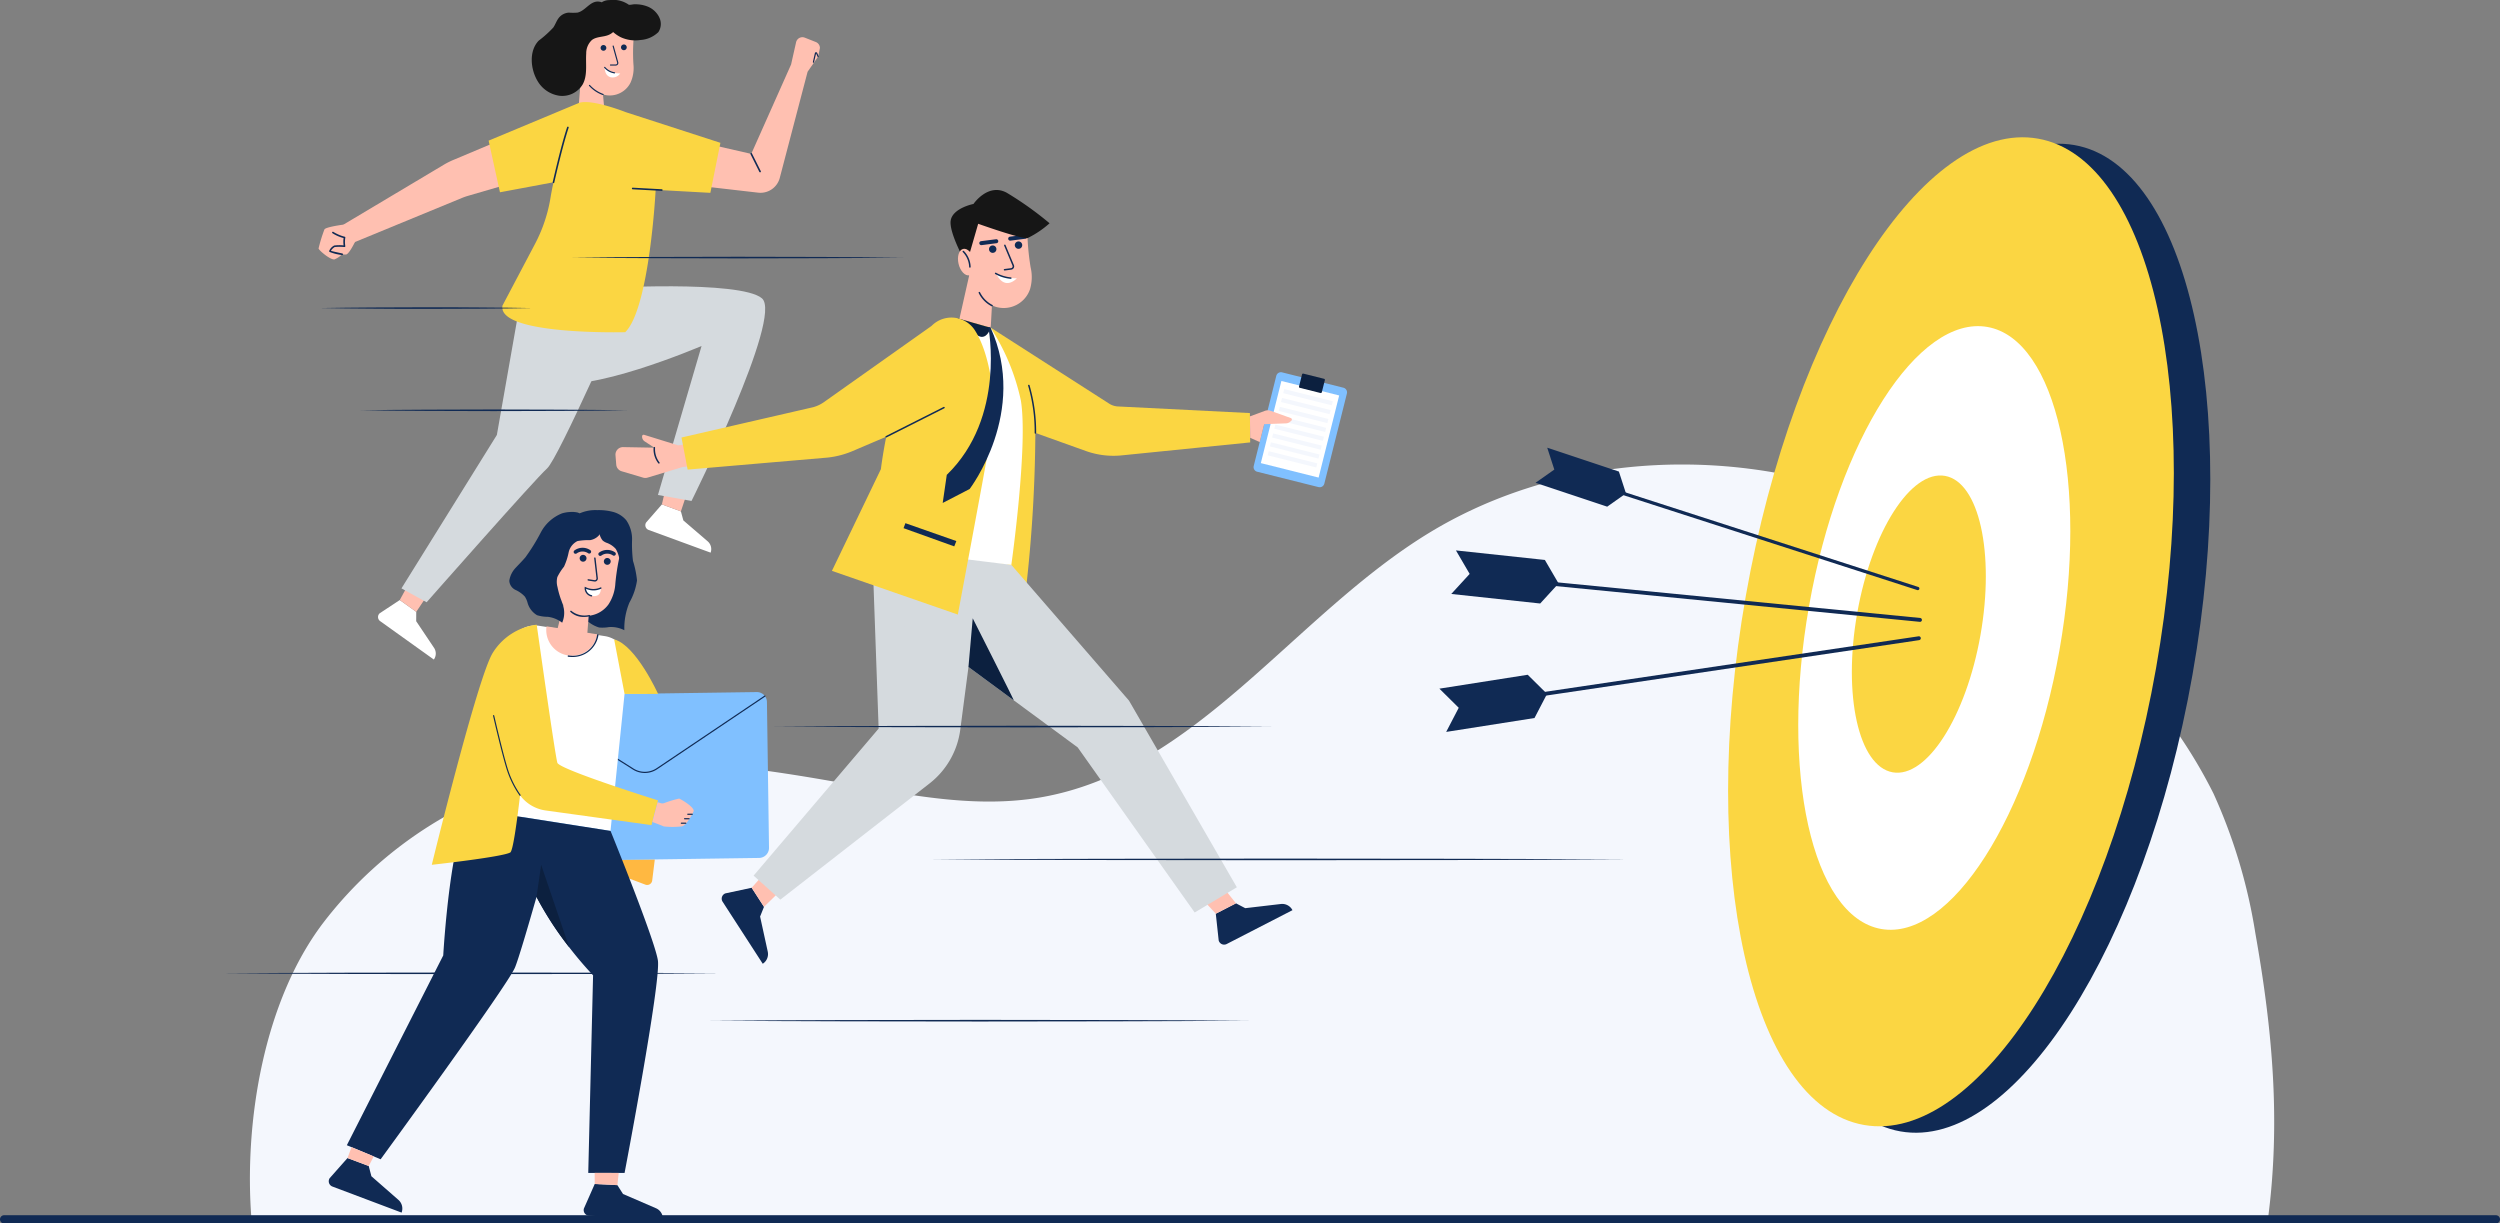 <svg xmlns="http://www.w3.org/2000/svg" xmlns:xlink="http://www.w3.org/1999/xlink" width="269.912" height="132.094" viewBox="0 0 269.912 132.094">
  <rect x="0" y="0" width="269.912" height="132.094" fill="#808080" stroke="none"/>
  <defs>
    <clipPath id="clip-path">
      <rect id="Rectangle_11205" data-name="Rectangle 11205" width="269.912" height="132.094" transform="translate(0 0)" fill="none"/>
    </clipPath>
  </defs>
  <g id="Group_26310" data-name="Group 26310" clip-path="url(#clip-path)">
    <path id="Path_47220" data-name="Path 47220" d="M328.986,692.587h217.7c1.388-10.553.5-20.411-1.356-30.891a58.472,58.472,0,0,0-4.516-15.075,54.288,54.288,0,0,0-10.245-14.162c-9.473-9.766-21.585-17.161-34.88-20.053s-27.753-1.072-39.4,5.964c-14.739,8.907-25.261,25.831-42.245,28.68-6.545,1.1-13.231-.126-19.763-1.3-10.309-1.857-20.913-3.6-31.194-1.593a44.064,44.064,0,0,0-26.365,16.421c-6.4,8.429-8.571,21.458-7.739,32.011" transform="translate(-301.831 -560.938)" fill="#f4f7fd"/>
    <path id="Path_47221" data-name="Path 47221" d="M850.738,663.577l2.054.753.264.975,2.624,2.255a1.111,1.111,0,0,1,.319,1.225l-6.693-2.452a.543.543,0,0,1-.267-.806Z" transform="translate(-779.278 -609.118)" fill="#fff"/>
    <path id="Path_47222" data-name="Path 47222" d="M873.377,645.438l-.589,1.771-2.054-.753.357-1.531Z" transform="translate(-799.274 -591.998)" fill="#ffc0b1"/>
    <path id="Path_47223" data-name="Path 47223" d="M499.717,789.387l1.779,1.274-.006,1.011,1.926,2.874a1.111,1.111,0,0,1-.02,1.266l-5.8-4.15a.542.542,0,0,1-.042-.848Z" transform="translate(-456.556 -724.604)" fill="#fff"/>
    <path id="Path_47224" data-name="Path 47224" d="M528.733,773.678l-1.04,1.549-1.779-1.274.753-1.38Z" transform="translate(-482.753 -709.17)" fill="#ffc0b1"/>
    <path id="Path_47225" data-name="Path 47225" d="M694.18,376.918c.405-.142,15.625-.976,17.92,1.011s-7.608,21.871-7.608,21.871l-3.626-.645,4.711-16.087s-12.562,5.381-16.428,3.772-2.9-9.923-2.9-9.923Z" transform="translate(-629.832 -345.715)" fill="#d5dade"/>
    <path id="Path_47226" data-name="Path 47226" d="M541.2,380.209l-2.77,15.756L528.129,412.53l2.717,1.5s11.761-13.349,13-14.443,8.516-17.739,8.516-17.739Z" transform="translate(-484.786 -349.006)" fill="#d5dade"/>
    <path id="Path_47227" data-name="Path 47227" d="M468.533,185.72l-4.813,2.025a8.561,8.561,0,0,0-1.067.54l-10.8,6.444.936,2.005,11.87-4.888a6.23,6.23,0,0,1,.622-.218l4.244-1.238Z" transform="translate(-414.771 -170.479)" fill="#ffc0b1"/>
    <path id="Path_47228" data-name="Path 47228" d="M421.8,295.478s-1.928.249-2.057.524a16.353,16.353,0,0,0-.63,2.046c0,.174,1.246,1.246,1.71,1.188a2.513,2.513,0,0,0,.839-.562,1.236,1.236,0,0,0,.444.025c.326-.088.934-1.341.934-1.341s-.8-1.944-1.24-1.88" transform="translate(-384.718 -271.227)" fill="#ffc0b1"/>
    <path id="Path_47229" data-name="Path 47229" d="M434.483,307.407l-.018,0a5.154,5.154,0,0,1-1.354-.336.118.118,0,0,1-.026-.119,1.128,1.128,0,0,1,.542-.574,4.444,4.444,0,0,1,1.006-.011,2.8,2.8,0,0,1,0-.79,4.051,4.051,0,0,1-1.205-.527.087.087,0,1,1,.115-.13,4.449,4.449,0,0,0,1.218.513.087.087,0,0,1,.059.111,2.67,2.67,0,0,0,0,.9.087.087,0,0,1-.022.073.088.088,0,0,1-.071.028,5.193,5.193,0,0,0-1.049,0,1.033,1.033,0,0,0-.41.412c.185.057.8.193,1.232.282a.087.087,0,0,1-.018.172" transform="translate(-397.538 -279.874)" fill="#102a54"/>
    <path id="Path_47230" data-name="Path 47230" d="M762.757,86.445h0a1.36,1.36,0,0,1-1.356-1.465l.368-4.735h1.922l.42,4.72a1.36,1.36,0,0,1-1.355,1.481" transform="translate(-698.91 -73.659)" fill="#ffc0b1"/>
    <path id="Path_47231" data-name="Path 47231" d="M759.419,32.128H765.5l-.051.377a19.726,19.726,0,0,0-.144,3.935,3.855,3.855,0,0,1-.317,1.982,2.509,2.509,0,0,1-3.261,1.16c-1.224-.563-3.119-2.328-2.31-7.454" transform="translate(-696.916 -29.492)" fill="#ffc0b1"/>
    <path id="Path_47232" data-name="Path 47232" d="M803.047,62.151h-.562a.064.064,0,1,1,0-.128h.562a.154.154,0,0,0,.148-.2l-.487-1.759a.064.064,0,1,1,.123-.034l.487,1.759a.282.282,0,0,1-.272.357" transform="translate(-736.567 -55.065)" fill="#102a54"/>
    <path id="Path_47233" data-name="Path 47233" d="M790.743,59.54a.309.309,0,1,1-.309-.309.309.309,0,0,1,.309.309" transform="translate(-725.281 -54.37)" fill="#102a54"/>
    <path id="Path_47234" data-name="Path 47234" d="M817.581,58.8a.309.309,0,1,1-.309-.309.309.309,0,0,1,.309.309" transform="translate(-749.916 -53.689)" fill="#102a54"/>
    <path id="Path_47235" data-name="Path 47235" d="M776.243,112.746a.062.062,0,0,1-.02,0,3.652,3.652,0,0,1-1.488-1,.064.064,0,0,1,.1-.083,3.591,3.591,0,0,0,1.43.957.064.064,0,0,1-.02.125" transform="translate(-711.139 -102.48)" fill="#102a54"/>
    <path id="Path_47236" data-name="Path 47236" d="M797.177,89.337a2.236,2.236,0,0,1-1.678-.642s-.041.873.632,1.055a.974.974,0,0,0,1.046-.412" transform="translate(-730.213 -81.416)" fill="#fff"/>
    <path id="Path_47237" data-name="Path 47237" d="M795.845,88.627h-.006a1.8,1.8,0,0,1-1.1-.608.064.064,0,0,1,.1-.082,1.7,1.7,0,0,0,1.013.562.064.064,0,0,1-.006.128" transform="translate(-729.502 -80.699)" fill="#102a54"/>
    <path id="Path_47238" data-name="Path 47238" d="M713.334,1.993a1.877,1.877,0,0,0-.09-.2A2.4,2.4,0,0,0,711.894.662a3.569,3.569,0,0,0-.94-.189,3.979,3.979,0,0,0-.479,0,2.245,2.245,0,0,1-.464.052,2.944,2.944,0,0,0-2.086-.51A1.522,1.522,0,0,0,707.16.2a.829.829,0,0,0-.074.054c-1.17-.421-1.666.906-2.638,1.113a6.1,6.1,0,0,1-.925,0,1.5,1.5,0,0,0-1.052.528c-.268.319-.39.735-.624,1.079a11.641,11.641,0,0,1-1.565,1.409c-1.116,1.134-.885,3.173-.1,4.424a3.25,3.25,0,0,0,2.349,1.538A2.579,2.579,0,0,0,705,9.149c.568-.988.324-2.219.4-3.356a1.963,1.963,0,0,1,.612-1.466c.49-.377,1.184-.309,1.761-.533a1.8,1.8,0,0,0,.535-.329,3.8,3.8,0,0,0,.818.556,3.75,3.75,0,0,0,2.147.3,3.053,3.053,0,0,0,1.916-.85,1.586,1.586,0,0,0,.147-1.479" transform="translate(-642.109 -0.004)" fill="#161616"/>
    <path id="Path_47239" data-name="Path 47239" d="M921.727,49.444l-1.2-.474a.7.7,0,0,0-.935.5l-.54,2.4-4.3,9.651L909.3,60.271l-1.124,4.593,7.324.843a2.155,2.155,0,0,0,2.331-1.594l3.005-11.462,1.138-1.633.192-.927a.7.7,0,0,0-.441-.648" transform="translate(-833.643 -44.906)" fill="#ffc0b1"/>
    <path id="Path_47240" data-name="Path 47240" d="M1069.373,69.829l-.014,0a.064.064,0,0,1-.048-.077l.217-.955a.132.132,0,0,1,.25-.025l.165.37a.064.064,0,0,1-.117.052l-.165-.37-.225.956a.064.064,0,0,1-.062.05" transform="translate(-981.551 -63.056)" fill="#102a54"/>
    <path id="Path_47241" data-name="Path 47241" d="M988.3,203.434a.087.087,0,0,1-.078-.048l-.951-1.905a.088.088,0,1,1,.157-.078l.951,1.905a.087.087,0,0,1-.039.117.085.085,0,0,1-.039.009" transform="translate(-906.239 -184.829)" fill="#102a54"/>
    <path id="Path_47242" data-name="Path 47242" d="M657.64,135.355s-3.79-1.5-5.089-.992h0l-.054.022-9.678,4.04L644.043,144l5.778-1.08c-.126.591-.236,1.158-.322,1.68a16.373,16.373,0,0,1-1.679,4.99l-3.5,6.632c-.635,3.243,13.248,2.884,13.248,2.884,2.627-2.575,3.285-15.371,3.285-15.371l5.906.325,1.086-5.4Z" transform="translate(-590.065 -123.24)" fill="#fbd642"/>
    <path id="Path_47243" data-name="Path 47243" d="M727.152,172.641l-.019,0a.088.088,0,0,1-.066-.1c.009-.039.895-3.969,1.556-5.935a.087.087,0,1,1,.166.056c-.658,1.957-1.542,5.878-1.551,5.917a.088.088,0,0,1-.085.068" transform="translate(-667.395 -152.873)" fill="#102a54"/>
    <path id="Path_47244" data-name="Path 47244" d="M834.461,247.252h0l-3.143-.17a.087.087,0,1,1,.009-.175l3.143.17a.088.088,0,0,1,0,.175" transform="translate(-763.012 -226.644)" fill="#102a54"/>
    <path id="Path_47245" data-name="Path 47245" d="M817.7,572.865l-1.27.19-3.673-1.138a.165.165,0,0,0-.213.143.611.611,0,0,0,.275.568l1.044.68-3.331-.061a.815.815,0,0,0-.863.879l.082,1.012a.815.815,0,0,0,.58.715l2.325.69a.815.815,0,0,0,.467,0l3.844-1.161,1.072-.071Z" transform="translate(-743.218 -524.974)" fill="#ffc0b1"/>
    <path id="Path_47246" data-name="Path 47246" d="M860.35,589.748a.082.082,0,0,1-.056-.022,2.474,2.474,0,0,1-.521-1.7.082.082,0,0,1,.164.009,2.359,2.359,0,0,0,.469,1.574.082.082,0,0,1-.056.141" transform="translate(-789.211 -539.694)" fill="#102a54"/>
    <path id="Path_47247" data-name="Path 47247" d="M1270.961,287.933l3.106.4a1.779,1.779,0,0,1,1.547,1.655,27.715,27.715,0,0,0,.332,3.16,4.6,4.6,0,0,1-.074,2.4,3,3,0,0,1-3.686,1.869c-1.367-.428-3.577-2.534-3.366-7.684a1.9,1.9,0,0,1,2.141-1.8" transform="translate(-1164.677 -264.289)" fill="#ffc0b1"/>
    <path id="Path_47248" data-name="Path 47248" d="M1262.645,357.284h0a1.74,1.74,0,0,1-1.448-2.1l1.335-5.93,2.435.353-.334,6.055a1.74,1.74,0,0,1-1.987,1.626" transform="translate(-1157.653 -320.588)" fill="#ffc0b1"/>
    <path id="Path_47249" data-name="Path 47249" d="M1320.58,324.62a.082.082,0,0,1-.01-.163l.713-.091a.2.2,0,0,0,.157-.272l-.9-2.154a.082.082,0,1,1,.151-.063l.9,2.153a.361.361,0,0,1-.287.5l-.713.091h-.01" transform="translate(-1212.126 -295.414)" fill="#102a54"/>
    <path id="Path_47250" data-name="Path 47250" d="M1301.976,323.258a.4.4,0,1,1-.442-.342.4.4,0,0,1,.442.342" transform="translate(-1194.402 -296.413)" fill="#102a54"/>
    <path id="Path_47251" data-name="Path 47251" d="M1335.923,317.952a.4.4,0,1,1-.442-.342.4.4,0,0,1,.442.342" transform="translate(-1225.563 -291.542)" fill="#102a54"/>
    <path id="Path_47252" data-name="Path 47252" d="M1290.307,315.125l-1.612.207a.217.217,0,1,1-.055-.43l1.612-.206a.217.217,0,0,1,.055.43" transform="translate(-1182.709 -288.867)" fill="#102a54"/>
    <path id="Path_47253" data-name="Path 47253" d="M1328.1,309.266l-1.612.206a.217.217,0,0,1-.055-.43l1.612-.206a.217.217,0,1,1,.055.43" transform="translate(-1217.404 -283.489)" fill="#102a54"/>
    <path id="Path_47254" data-name="Path 47254" d="M1310.927,360.755a5.216,5.216,0,0,0,2.2.436s-1.245,1.413-2.2-.436" transform="translate(-1203.341 -331.149)" fill="#fff"/>
    <path id="Path_47255" data-name="Path 47255" d="M1310.487,359.3h-.008a4.177,4.177,0,0,1-1.679-.52.082.082,0,0,1,.086-.139,4.093,4.093,0,0,0,1.608.5.082.082,0,0,1-.007.163" transform="translate(-1201.353 -329.195)" fill="#102a54"/>
    <path id="Path_47256" data-name="Path 47256" d="M1252.949,251.435s1.573-2.314,3.6-1.2a36.034,36.034,0,0,1,4.612,3.289,10.331,10.331,0,0,1-2.375,1.6c-.651.127-5.333-1.545-5.333-1.545l-1.263,4.369s-1.941-3.416-1.7-4.746,2.46-1.764,2.46-1.764" transform="translate(-1147.844 -229.419)" fill="#161616"/>
    <path id="Path_47257" data-name="Path 47257" d="M1261.973,328.52c.188.786-.033,1.512-.494,1.622s-.987-.437-1.175-1.223.033-1.512.494-1.622.987.437,1.175,1.223" transform="translate(-1156.811 -300.423)" fill="#ffc0b1"/>
    <path id="Path_47258" data-name="Path 47258" d="M1288.782,385.549a.082.082,0,0,1-.032-.007,3.148,3.148,0,0,1-1.4-1.435.082.082,0,0,1,.146-.075,3.041,3.041,0,0,0,1.323,1.36.082.082,0,0,1-.032.157" transform="translate(-1181.686 -352.474)" fill="#102a54"/>
    <path id="Path_47259" data-name="Path 47259" d="M1267.093,331.786h0a.082.082,0,0,1-.078-.086,2.453,2.453,0,0,0-.681-1.594.082.082,0,1,1,.116-.115,2.58,2.58,0,0,1,.729,1.718.082.082,0,0,1-.082.078" transform="translate(-1162.381 -302.887)" fill="#102a54"/>
    <path id="Path_47260" data-name="Path 47260" d="M1257.463,431.557l-14.3-.717a1.966,1.966,0,0,1-.9-.305l-12.8-8.21,0,.015-2.739-.785-3.842,26.51,10.419,2.381A155.6,155.6,0,0,0,1234.3,433.7l5.456,1.953a8.825,8.825,0,0,0,3.861.472l13.878-1.4Z" transform="translate(-1122.518 -386.96)" fill="#fbd642"/>
    <path id="Path_47261" data-name="Path 47261" d="M1599.432,1189.486l2.179-1.121,1,.523,3.848-.45a1.245,1.245,0,0,1,1.251.667l-7.1,3.653a.608.608,0,0,1-.867-.391Z" transform="translate(-1468.169 -1090.838)" fill="#102a54"/>
    <path id="Path_47262" data-name="Path 47262" d="M1585.35,1169.355l1.246,1.56-2.179,1.121-1.343-1.45Z" transform="translate(-1453.154 -1073.388)" fill="#ffc0b1"/>
    <path id="Path_47263" data-name="Path 47263" d="M952.669,1167.893l1.33,2.058-.421,1.051.827,3.786a1.244,1.244,0,0,1-.54,1.311l-4.334-6.7a.608.608,0,0,1,.3-.9Z" transform="translate(-871.515 -1072.046)" fill="#102a54"/>
    <path id="Path_47264" data-name="Path 47264" d="M991.62,1152.018l-1.43,1.394-1.33-2.058,1.311-1.479Z" transform="translate(-907.705 -1055.507)" fill="#ffc0b1"/>
    <path id="Path_47265" data-name="Path 47265" d="M1004.2,728.127l.675,18.906-13.5,15.874,2.886,2.593,16.106-12.541a8.8,8.8,0,0,0,3.32-5.8l2.269-17.325Z" transform="translate(-910.013 -668.371)" fill="#d5dade"/>
    <path id="Path_47266" data-name="Path 47266" d="M1167.529,714.686l12.705,14.659,11.643,20.152-4.555,2.721-12.63-17.824L1159.3,723.06s-7.35-1.325-6.22-10.914Z" transform="translate(-1058.34 -653.701)" fill="#d5dade"/>
    <path id="Path_47267" data-name="Path 47267" d="M1274.056,818.649l.46-5.255s4.514,8.918,4.428,8.854l-4.888-3.6" transform="translate(-1169.496 -746.639)" fill="#0c203f"/>
    <path id="Path_47268" data-name="Path 47268" d="M1186.141,419.236a9.914,9.914,0,0,0,3.378.962,23.448,23.448,0,0,1,3.272,7.866c.8,4.838-1.027,17.751-1.027,17.751l-12.4-1.531Z" transform="translate(-1082.575 -384.83)" fill="#fff"/>
    <path id="Path_47269" data-name="Path 47269" d="M1262.716,419.48c-.12,0-3.611-1.026-3.611-1.026s1.943,2.021,2.655,2.03.955-1,.955-1" transform="translate(-1155.772 -384.112)" fill="#0b2040"/>
    <path id="Path_47270" data-name="Path 47270" d="M928.212,419.134a3.013,3.013,0,0,0-4.551-.61c-.048.043-.1.088-.142.134l-11.6,8.214a3.764,3.764,0,0,1-1.174.556L896.53,430.7l.664,3.465,15.126-1.3a9.556,9.556,0,0,0,2.7-.708l3.615-1.542c-.405,2.047-.577,3.5-.577,3.5l-5.287,10.983,13.594,4.718s2.739-14.559,3.613-19.577c.612-3.514-.138-8.576-1.765-11.1" transform="translate(-822.953 -383.464)" fill="#fbd642"/>
    <path id="Path_47271" data-name="Path 47271" d="M1164.955,538.538a.082.082,0,0,1-.037-.155l6.237-3.143a.082.082,0,0,1,.074.146l-6.236,3.143a.081.081,0,0,1-.037.009" transform="translate(-1069.274 -491.306)" fill="#102a54"/>
    <path id="Path_47272" data-name="Path 47272" d="M1194.36,690.184l-5.5-1.932-.2.539,5.475,1.967Z" transform="translate(-1091.109 -631.768)" fill="#102a54"/>
    <path id="Path_47273" data-name="Path 47273" d="M1245.078,430.118s1.954,9.744-4.482,15.97l-.44,3.033,2.909-1.508s6.381-8.323,2.256-17.427Z" transform="translate(-1138.378 -394.819)" fill="#102a54"/>
    <path id="Path_47274" data-name="Path 47274" d="M1353.258,511.517h0a.082.082,0,0,1-.081-.082,17.8,17.8,0,0,0-.7-5.084.082.082,0,1,1,.152-.06,17.966,17.966,0,0,1,.714,5.145.082.082,0,0,1-.082.081" transform="translate(-1241.473 -464.693)" fill="#102a54"/>
    <path id="Path_47275" data-name="Path 47275" d="M1656.146,502.082l-6.621-1.658a.517.517,0,0,1-.376-.627l2.436-9.727a.517.517,0,0,1,.627-.376l6.621,1.658a.516.516,0,0,1,.376.626l-2.436,9.727a.516.516,0,0,1-.626.376" transform="translate(-1513.791 -449.492)" fill="#80c0ff"/>
    <rect id="Rectangle_11196" data-name="Rectangle 11196" width="9.141" height="6.431" transform="translate(136.125 50) rotate(-75.942)" fill="#fff"/>
    <rect id="Rectangle_11197" data-name="Rectangle 11197" width="0.458" height="5.409" transform="translate(138.542 42.449) rotate(-75.943)" fill="#f4f7fd"/>
    <rect id="Rectangle_11198" data-name="Rectangle 11198" width="0.458" height="5.409" transform="translate(138.302 43.407) rotate(-75.943)" fill="#f4f7fd"/>
    <rect id="Rectangle_11199" data-name="Rectangle 11199" width="0.458" height="5.409" transform="translate(138.062 44.366) rotate(-75.943)" fill="#f4f7fd"/>
    <rect id="Rectangle_11200" data-name="Rectangle 11200" width="0.458" height="5.409" transform="translate(137.822 45.324) rotate(-75.943)" fill="#f4f7fd"/>
    <rect id="Rectangle_11201" data-name="Rectangle 11201" width="0.458" height="5.409" transform="translate(137.583 46.283) rotate(-75.943)" fill="#f4f7fd"/>
    <rect id="Rectangle_11202" data-name="Rectangle 11202" width="0.458" height="5.409" transform="translate(137.343 47.241) rotate(-75.943)" fill="#f4f7fd"/>
    <rect id="Rectangle_11203" data-name="Rectangle 11203" width="0.458" height="5.409" transform="translate(137.103 48.199) rotate(-75.943)" fill="#f4f7fd"/>
    <rect id="Rectangle_11204" data-name="Rectangle 11204" width="0.458" height="5.409" transform="translate(136.863 49.158) rotate(-75.943)" fill="#f4f7fd"/>
    <path id="Path_47276" data-name="Path 47276" d="M1711.182,493.547l-2.238-.56a.116.116,0,0,1-.085-.141l.328-1.31a.116.116,0,0,1,.141-.084l2.238.56a.116.116,0,0,1,.084.141l-.328,1.31a.116.116,0,0,1-.141.084" transform="translate(-1568.612 -451.115)" fill="#0c203f"/>
    <path id="Path_47277" data-name="Path 47277" d="M1644.341,540.416l1.626-.6a.884.884,0,0,1,.605,0l2.179.779a.174.174,0,0,1,.052.3l-.139.114a.716.716,0,0,1-.429.162l-2.354.085-.484,1.935-1.029-.461Z" transform="translate(-1509.392 -495.462)" fill="#ffc0b1"/>
    <path id="Path_47278" data-name="Path 47278" d="M758.513,671.432a4.178,4.178,0,0,1,1.869-.34,6.05,6.05,0,0,1,1.707.19,2.8,2.8,0,0,1,1.434.905,3.579,3.579,0,0,1,.624,2.131,14.837,14.837,0,0,0,.1,2.254,10.545,10.545,0,0,1,.435,2.107,6.862,6.862,0,0,1-.819,2.393,7.2,7.2,0,0,0-.548,2.986,3.148,3.148,0,0,0-1.66-.339,4.05,4.05,0,0,1-1.069.044,3.361,3.361,0,0,1-1.027-.517,1.385,1.385,0,0,0-1.1-.24,7.512,7.512,0,0,1-.323-2.918,29.452,29.452,0,0,1,.223-3.195c.063-.442.147-.881.192-1.325a14.543,14.543,0,0,0,.052-1.53c0-.87-.069-1.736-.093-2.605" transform="translate(-695.907 -616.016)" fill="#102a54"/>
    <path id="Path_47279" data-name="Path 47279" d="M810.548,1130.607l-.281,2.277a.549.549,0,0,1-.739.446L806,1131.995v-1.388Z" transform="translate(-739.852 -1037.82)" fill="#ffb841"/>
    <path id="Path_47280" data-name="Path 47280" d="M687.182,928.686l24.342-.346a1.087,1.087,0,0,0,1.071-1.1l-.224-15.737a1.086,1.086,0,0,0-1.1-1.071l-24.341.346a1.086,1.086,0,0,0-1.071,1.1l.224,15.737a1.086,1.086,0,0,0,1.1,1.071" transform="translate(-629.569 -835.713)" fill="#80c0ff"/>
    <path id="Path_47281" data-name="Path 47281" d="M700.7,923.309a2.4,2.4,0,0,1-1.286-.372l-11.877-7.506a.064.064,0,1,1,.068-.108l11.877,7.506a2.282,2.282,0,0,0,2.491-.036l11.659-7.841a.064.064,0,1,1,.071.106L702.046,922.9a2.408,2.408,0,0,1-1.344.41" transform="translate(-631.086 -839.854)" fill="#102a54"/>
    <path id="Path_47282" data-name="Path 47282" d="M621.386,842.708l3.919-17.376a2.9,2.9,0,0,1,3.32-2.417l7.079,1.113a2.9,2.9,0,0,1,2.223,1.738h0l2.392,4.466-2.5.036-1.516,14.788Z" transform="translate(-570.39 -755.347)" fill="#fff"/>
    <path id="Path_47283" data-name="Path 47283" d="M718.581,823.979a2.78,2.78,0,0,0,5.492.864Z" transform="translate(-659.576 -756.357)" fill="#ffc0b1"/>
    <path id="Path_47284" data-name="Path 47284" d="M734.6,766.382h0a1.623,1.623,0,0,0,1.87-1.476l.444-5.651-2.267-.357-1.371,5.487a1.623,1.623,0,0,0,1.323,2" transform="translate(-673.053 -696.617)" fill="#ffc0b1"/>
    <path id="Path_47285" data-name="Path 47285" d="M725.743,692.053l7.17,1.128-.13.435a23.533,23.533,0,0,0-.9,4.613,4.6,4.6,0,0,1-.741,2.278,2.994,2.994,0,0,1-4.059.763c-1.339-.891-3.245-3.323-1.341-9.217" transform="translate(-665.445 -635.257)" fill="#ffc0b1"/>
    <path id="Path_47286" data-name="Path 47286" d="M773.717,735.853a.328.328,0,0,1-.053,0l-.662-.1a.076.076,0,1,1,.024-.151l.662.1a.184.184,0,0,0,.211-.2l-.248-2.164a.076.076,0,0,1,.152-.017l.248,2.164a.337.337,0,0,1-.334.375" transform="translate(-709.503 -673.07)" fill="#102a54"/>
    <path id="Path_47287" data-name="Path 47287" d="M763.315,730.368a.369.369,0,1,1-.307-.421.368.368,0,0,1,.307.421" transform="translate(-699.998 -670.037)" fill="#102a54"/>
    <path id="Path_47288" data-name="Path 47288" d="M795.1,734.47a.369.369,0,1,1-.307-.421.368.368,0,0,1,.307.421" transform="translate(-729.171 -673.802)" fill="#102a54"/>
    <path id="Path_47289" data-name="Path 47289" d="M755,721.106a.2.2,0,0,1-.136-.354,1.481,1.481,0,0,1,1.718-.042.2.2,0,0,1-.219.342,1.082,1.082,0,0,0-1.228,0,.2.2,0,0,1-.136.052" transform="translate(-692.855 -661.316)" fill="#102a54"/>
    <path id="Path_47290" data-name="Path 47290" d="M787.5,723.911a.2.2,0,0,1-.136-.354,1.481,1.481,0,0,1,1.718-.042.2.2,0,0,1-.219.342,1.082,1.082,0,0,0-1.228,0,.2.2,0,0,1-.136.052" transform="translate(-722.689 -663.89)" fill="#102a54"/>
    <path id="Path_47291" data-name="Path 47291" d="M770.022,773.179a2.126,2.126,0,0,0,1.666.033s.122.939-.816.865a.823.823,0,0,1-.849-.9" transform="translate(-706.826 -709.726)" fill="#fff"/>
    <path id="Path_47292" data-name="Path 47292" d="M769.831,772.9l-.021,0a.917.917,0,0,1-.708-.95l.011-.1.094.039a1.838,1.838,0,0,0,1.6.039.076.076,0,0,1,.081.129,1.9,1.9,0,0,1-1.63.015.755.755,0,0,0,.6.683.076.076,0,0,1-.021.15" transform="translate(-705.981 -708.503)" fill="#102a54"/>
    <path id="Path_47293" data-name="Path 47293" d="M747.305,836.915c-.135,0-.276-.007-.423-.022a.076.076,0,1,1,.015-.152,2.643,2.643,0,0,0,3.089-2.211.076.076,0,0,1,.151.022,2.816,2.816,0,0,1-2.832,2.363" transform="translate(-685.523 -765.982)" fill="#102a54"/>
    <path id="Path_47294" data-name="Path 47294" d="M489.87,1080.811c-.358-2.281-5.111-13.967-5.111-13.967l-5.741-.9-9.179-1.444c-2.339,1.538-3.141,15.788-3.141,15.788l-10.408,20.491,3.647,1.518s13.7-18.756,14.508-20.708c.37-.893,1.359-4.246,2.323-7.62a40.42,40.42,0,0,0,6.106,8.465l-.521,21.337h3.922s3.953-20.676,3.595-22.957" transform="translate(-418.843 -977.135)" fill="#102a54"/>
    <path id="Path_47295" data-name="Path 47295" d="M705.816,1141.112l.5-3.466,3.032,8.912a34.132,34.132,0,0,1-3.535-5.445" transform="translate(-647.891 -1044.281)" fill="#0c203f"/>
    <path id="Path_47296" data-name="Path 47296" d="M807.928,841.123l1.126,5.891h3.618s-2.373-5.259-4.744-5.891" transform="translate(-741.622 -772.094)" fill="#fbd642"/>
    <path id="Path_47297" data-name="Path 47297" d="M581.656,836.675c-.242-.742-2.23-14.9-2.23-14.9a6.524,6.524,0,0,0-4.74,3.034C573.05,827.4,568.1,847.7,568.1,847.7s7.651-.845,8.474-1.334c.263-.157.651-2.738,1.055-6.174a4.146,4.146,0,0,0,2.767,1.642l11.422,1.581.708-2.669s-10.632-3.324-10.875-4.066" transform="translate(-521.481 -754.331)" fill="#fbd642"/>
    <path id="Path_47298" data-name="Path 47298" d="M858.741,1050.952l.312.1a.656.656,0,0,0,.368.012,11.741,11.741,0,0,1,1.647-.5c.2.072,1.686.94,1.56,1.366-.046.155-.768,1.6-1.307,1.64a8.463,8.463,0,0,1-1.922,0c-.216-.108-1.226-.479-1.226-.479Z" transform="translate(-787.743 -964.346)" fill="#ffc0b1"/>
    <path id="Path_47299" data-name="Path 47299" d="M904.617,1070.532h-.474a.064.064,0,1,1,0-.128h.474a.064.064,0,1,1,0,.128" transform="translate(-829.882 -982.558)" fill="#102a54"/>
    <path id="Path_47300" data-name="Path 47300" d="M900.437,1076.427h-.474a.064.064,0,1,1,0-.128h.474a.064.064,0,1,1,0,.128" transform="translate(-826.046 -987.969)" fill="#102a54"/>
    <path id="Path_47301" data-name="Path 47301" d="M896.118,1082.323h-.474a.064.064,0,1,1,0-.128h.474a.064.064,0,1,1,0,.128" transform="translate(-822.081 -993.381)" fill="#102a54"/>
    <path id="Path_47302" data-name="Path 47302" d="M651.548,949.448a.063.063,0,0,1-.051-.025,10.4,10.4,0,0,1-1.36-2.718c-.513-1.575-1.5-5.852-1.508-5.895a.064.064,0,0,1,.125-.029c.01.043.994,4.314,1.505,5.884a10.26,10.26,0,0,0,1.34,2.681.064.064,0,0,1-.013.089.063.063,0,0,1-.038.013" transform="translate(-595.396 -863.527)" fill="#102a54"/>
    <path id="Path_47303" data-name="Path 47303" d="M679.818,675.676a1.629,1.629,0,0,1-1.167.8,6.633,6.633,0,0,0-1.355.1,1.785,1.785,0,0,0-.956,1.232,6.9,6.9,0,0,1-.5,1.532,6,6,0,0,0-.719,1.125,2.135,2.135,0,0,0,.014,1.061,9.628,9.628,0,0,0,.359,1.3,7.256,7.256,0,0,1,.318.992,2.658,2.658,0,0,1-.171,1.573,3.114,3.114,0,0,0-1.552-.636,3.961,3.961,0,0,1-1.16-.176,2.271,2.271,0,0,1-1.043-1.416,2.347,2.347,0,0,0-.275-.594,3.136,3.136,0,0,0-1-.716,1.174,1.174,0,0,1-.676-.967,1.033,1.033,0,0,1,.017-.13,2.564,2.564,0,0,1,.643-1.264c.357-.388.739-.761,1.072-1.153a20.8,20.8,0,0,0,1.665-2.686,4.445,4.445,0,0,1,2.3-2.07,3.637,3.637,0,0,1,.834-.143,2.756,2.756,0,0,1,.848.055,3.73,3.73,0,0,1,1.741,1.31c.278.313.49.561.768.875" transform="translate(-614.948 -618.16)" fill="#102a54"/>
    <path id="Path_47304" data-name="Path 47304" d="M788.548,682.642a1.654,1.654,0,0,0,.354,1.293,1.533,1.533,0,0,0,.4.237,2.377,2.377,0,0,1,1.013.673,3.243,3.243,0,0,1,.344.861,1.1,1.1,0,0,0,.555.711,4.221,4.221,0,0,0,.694-2.494,2.705,2.705,0,0,0-.177-1.2,2.2,2.2,0,0,0-1-.955,2.137,2.137,0,0,0-.723-.254,1.291,1.291,0,0,0-1.455,1.126" transform="translate(-723.832 -625.577)" fill="#102a54"/>
    <path id="Path_47305" data-name="Path 47305" d="M751.621,804.1a2.018,2.018,0,0,1-1.464-.543.076.076,0,0,1,.109-.107,2.229,2.229,0,0,0,1.91.441.076.076,0,0,1,.035.149,2.731,2.731,0,0,1-.59.061" transform="translate(-688.572 -737.494)" fill="#102a54"/>
    <path id="Path_47306" data-name="Path 47306" d="M769.06,1557.622l2.447.121.607.955,3.557,1.538a1.244,1.244,0,0,1,.749,1.2l-7.974-.394a.607.607,0,0,1-.554-.773Z" transform="translate(-704.851 -1429.79)" fill="#102a54"/>
    <path id="Path_47307" data-name="Path 47307" d="M784.895,1543.01l-.143,1.32-2.447-.121-.007-1.2Z" transform="translate(-718.096 -1416.378)" fill="#ffc0b1"/>
    <path id="Path_47308" data-name="Path 47308" d="M434.506,1523.46l2.293.864.286,1.1,2.916,2.552a1.244,1.244,0,0,1,.345,1.375l-7.471-2.815a.608.608,0,0,1-.291-.906Z" transform="translate(-396.988 -1398.432)" fill="#102a54"/>
    <path id="Path_47309" data-name="Path 47309" d="M459.989,1510.117l-.54,1.042-2.293-.864.433-1.177Z" transform="translate(-419.638 -1385.267)" fill="#ffc0b1"/>
    <path id="Path_47310" data-name="Path 47310" d="M269.467,1599.6H.445a.445.445,0,0,1,0-.89H269.467a.445.445,0,0,1,0,.89" transform="translate(0 -1467.509)" fill="#102a54"/>
    <path id="Path_47311" data-name="Path 47311" d="M933.693,1341.771l7.29-.043,7.29-.025,14.58-.021,14.581.02,7.29.025,7.29.044-7.29.044-7.29.025-14.581.02-14.58-.021-7.29-.025Z" transform="translate(-857.066 -1231.572)" fill="#102a54"/>
    <path id="Path_47312" data-name="Path 47312" d="M1223.381,1129.612l9.432-.043,9.432-.025,18.865-.021,18.865.02,9.432.025,9.432.043-9.432.044-9.432.025-18.865.02-18.865-.021-9.432-.025Z" transform="translate(-1122.98 -1036.825)" fill="#102a54"/>
    <path id="Path_47313" data-name="Path 47313" d="M346.163,1279.475l-6.723.043-6.723.025-13.445.021-13.445-.021-6.723-.025-6.723-.044,6.723-.044,6.723-.025,13.445-.02,13.445.021,6.723.025Z" transform="translate(-268.387 -1174.389)" fill="#102a54"/>
    <path id="Path_47314" data-name="Path 47314" d="M1071.587,954.825l-6.723.043-6.723.025-13.445.021-13.445-.021-6.723-.025-6.723-.043,6.723-.044,6.723-.025,13.445-.02,13.445.021,6.723.025Z" transform="translate(-934.276 -876.382)" fill="#102a54"/>
    <path id="Path_47315" data-name="Path 47315" d="M472.781,538.765c1.208-.02,2.416-.029,3.624-.043l3.624-.025c2.416-.015,4.832-.013,7.248-.021l7.248.02,3.624.025c1.208.015,2.416.023,3.624.044-1.208.02-2.416.029-3.624.044l-3.624.025-7.248.02c-2.416-.007-4.832-.006-7.248-.021l-3.624-.025c-1.208-.015-2.416-.023-3.624-.043" transform="translate(-433.981 -494.468)" fill="#102a54"/>
    <path id="Path_47316" data-name="Path 47316" d="M752.214,337.852l4.477-.043,4.477-.025,8.955-.021,8.955.02,4.477.025,4.477.044-4.477.044-4.477.025-8.955.02-8.955-.021-4.477-.025Z" transform="translate(-690.481 -310.043)" fill="#102a54"/>
    <path id="Path_47317" data-name="Path 47317" d="M420.587,404.286c.955-.02,1.91-.029,2.866-.043l2.866-.025c1.91-.015,3.821-.013,5.731-.021s3.821.006,5.731.02l2.866.025c.955.015,1.911.023,2.866.044-.955.02-1.91.029-2.866.044l-2.866.025c-1.911.014-3.821.014-5.731.02s-3.821-.006-5.731-.021l-2.866-.025c-.955-.015-1.91-.023-2.866-.043" transform="translate(-386.07 -371.025)" fill="#102a54"/>
    <path id="Path_47318" data-name="Path 47318" d="M2354.81,189.23c-12.23-2.158-26.352,19.93-31.541,49.336s.519,54.993,12.749,57.152,26.352-19.93,31.541-49.336-.518-54.993-12.749-57.152" transform="translate(-2130.842 -173.567)" fill="#102a54"/>
    <path id="Path_47319" data-name="Path 47319" d="M2319.587,237.916c-5.189,29.406-19.311,51.494-31.541,49.336s-17.938-27.746-12.749-57.152,19.311-51.494,31.541-49.336,17.938,27.746,12.749,57.152" transform="translate(-2086.806 -165.796)" fill="#fbd642"/>
    <path id="Path_47320" data-name="Path 47320" d="M2393.868,464.016c-3.167,17.948-11.787,31.43-19.252,30.113s-10.949-16.935-7.782-34.884,11.787-31.43,19.252-30.113,10.949,16.935,7.782,34.884" transform="translate(-2171.517 -393.832)" fill="#fff"/>
    <path id="Path_47321" data-name="Path 47321" d="M2450.076,642.725c-1.56,8.838-5.8,15.477-9.48,14.828s-5.391-8.339-3.832-17.177,5.8-15.477,9.48-14.828,5.392,8.339,3.832,17.177" transform="translate(-2236.253 -574.17)" fill="#fbd642"/>
    <path id="Path_47322" data-name="Path 47322" d="M2056.5,767.541h-.021l-41.755-4.1a.21.21,0,1,1,.041-.417l41.755,4.1a.21.21,0,0,1-.02.418" transform="translate(-1849.202 -700.404)" fill="#102a54"/>
    <path id="Path_47323" data-name="Path 47323" d="M1919.352,725.119l1.48,2.537-1.985,2.165-9.6-1.03,1.985-2.165-1.48-2.536Z" transform="translate(-1752.561 -664.664)" fill="#102a54"/>
    <path id="Path_47324" data-name="Path 47324" d="M2143.662,650.589a.176.176,0,0,1-.054-.009l-33.728-10.892a.177.177,0,1,1,.109-.337l33.728,10.892a.177.177,0,0,1-.054.346" transform="translate(-1936.613 -586.873)" fill="#102a54"/>
    <path id="Path_47325" data-name="Path 47325" d="M2029.064,591.539l.765,2.36-2.028,1.43-7.737-2.576,2.028-1.43-.765-2.36Z" transform="translate(-1854.281 -540.627)" fill="#102a54"/>
    <path id="Path_47326" data-name="Path 47326" d="M2016.3,843.662a.21.21,0,0,1-.031-.417l41.5-6.168a.209.209,0,0,1,.062.414l-41.5,6.168-.031,0" transform="translate(-1850.631 -768.378)" fill="#102a54"/>
    <path id="Path_47327" data-name="Path 47327" d="M1903.117,887.682l2.088,2.065-1.355,2.606-9.536,1.5,1.355-2.606-2.088-2.065Z" transform="translate(-1738.178 -814.832)" fill="#102a54"/>
  </g>
</svg>
